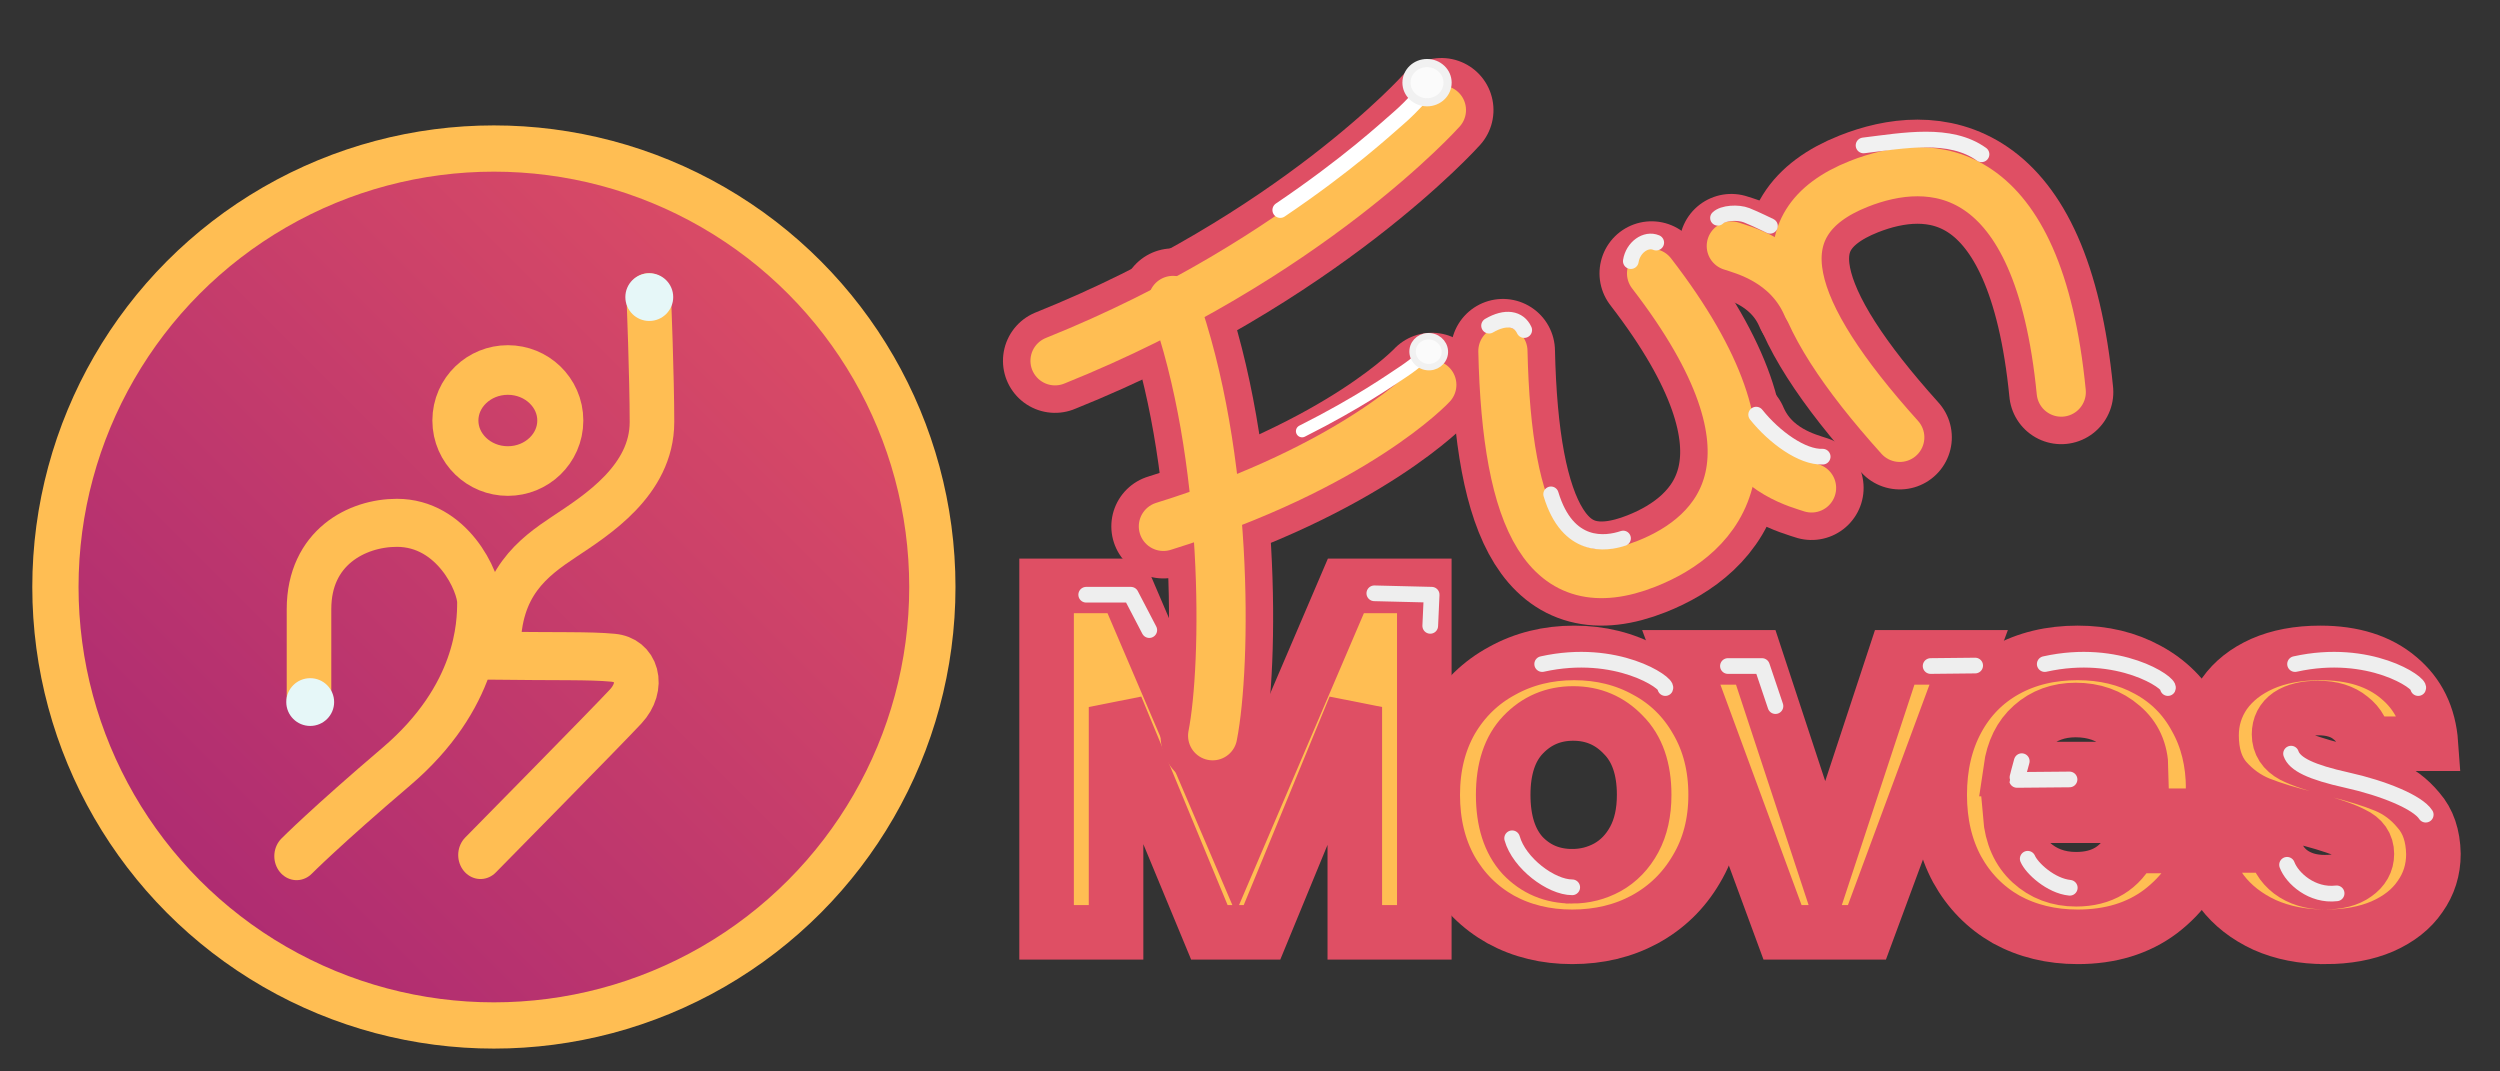<?xml version="1.0" encoding="UTF-8" standalone="no"?>
<!-- Created with Inkscape (http://www.inkscape.org/) -->

<svg
   width="28.238mm"
   height="12.101mm"
   viewBox="0 0 28.238 12.101"
   version="1.1"
   id="svg1"
   inkscape:version="1.3.2 (091e20e, 2023-11-25, custom)"
   sodipodi:docname="FunMoves_logo.svg"
   inkscape:export-filename="FunMoves_logo.png"
   inkscape:export-xdpi="300"
   inkscape:export-ydpi="300"
   xmlns:inkscape="http://www.inkscape.org/namespaces/inkscape"
   xmlns:sodipodi="http://sodipodi.sourceforge.net/DTD/sodipodi-0.dtd"
   xmlns:xlink="http://www.w3.org/1999/xlink"
   xmlns="http://www.w3.org/2000/svg"
   xmlns:svg="http://www.w3.org/2000/svg">
  <rect x="0" y="0" width="28.238" height="12.101" fill="#333333" stroke="none"/>
  <sodipodi:namedview
     id="namedview1"
     pagecolor="#ffffff"
     bordercolor="#000000"
     borderopacity="0.25"
     inkscape:showpageshadow="2"
     inkscape:pageopacity="0.0"
     inkscape:pagecheckerboard="0"
     inkscape:deskcolor="#d1d1d1"
     inkscape:document-units="mm"
     inkscape:zoom="1.4627806"
     inkscape:cx="54.006733"
     inkscape:cy="18.116183"
     inkscape:window-width="1920"
     inkscape:window-height="1017"
     inkscape:window-x="1912"
     inkscape:window-y="-8"
     inkscape:window-maximized="1"
     inkscape:current-layer="layer1"
     showgrid="false" />
  <defs
     id="defs1">
    <linearGradient
       inkscape:collect="always"
       xlink:href="#linearGradient114"
       id="linearGradient113"
       gradientUnits="userSpaceOnUse"
       gradientTransform="matrix(1.997,0,0,1.997,-737.255,-1688.446)"
       x1="361.884"
       y1="951.526"
       x2="400.291"
       y2="913.119" />
    <linearGradient
       id="linearGradient114"
       inkscape:collect="always">
      <stop
         style="stop-color:#ac2a72;stop-opacity:1;"
         offset="0"
         id="stop113" />
      <stop
         style="stop-color:#df4f64;stop-opacity:1;"
         offset="1"
         id="stop114" />
    </linearGradient>
  </defs>
  <g
     inkscape:label="Layer 1"
     inkscape:groupmode="layer"
     id="layer1"
     transform="translate(-39.131,-7.853)">
    <g
       id="g2-0-6-4"
       transform="matrix(0.104,0,0,0.104,42.22,-4.021)">
      <circle
         style="fill:url(#linearGradient113);fill-opacity:1;stroke:#ffbe53;stroke-width:5.023;stroke-linecap:round;stroke-linejoin:round;stroke-dasharray:none;stroke-opacity:1"
         id="circle15-7-30-1-7-7-9"
         cx="23.938"
         cy="177.926"
         r="47.621" />
      <g
         id="g19-3-7-4-1-2-1"
         transform="matrix(0.322,0,0,0.347,-99.427,-203.787)"
         style="stroke:#2fb1ba;stroke-width:15.034;stroke-dasharray:none;stroke-opacity:1">
        <path
           style="fill:none;fill-opacity:1;stroke:#ffbe53;stroke-width:15.034;stroke-linecap:round;stroke-linejoin:round;stroke-dasharray:none;stroke-opacity:1"
           d="m 320.763,1134.597 v -27.62 c 0,-19.291 16.137,-27.025 29.652,-27.025 18.624,0 27.832,18.365 27.832,24.849 0,6.859 -0.472,29.649 -28.032,51.442 -23.823,18.837 -33.639,28.032 -33.639,28.032"
           id="path15-9-1-4-2-0-4"
           sodipodi:nodetypes="cssssc" />
        <path
           style="fill:none;fill-opacity:1;stroke:#ffbe53;stroke-width:15.034;stroke-linecap:round;stroke-linejoin:round;stroke-dasharray:none;stroke-opacity:1"
           d="m 379.938,1121.502 c 25.725,0.321 35.212,-0.034 43.374,0.676 8.161,0.71 10.645,8.871 4.258,15.258 -6.387,6.387 -48.968,46.484 -48.968,46.484"
           id="path16-1-9-1-6-3-9"
           sodipodi:nodetypes="cssc" />
        <path
           style="fill:none;fill-opacity:1;stroke:#ffbe53;stroke-width:15.034;stroke-linecap:round;stroke-linejoin:round;stroke-dasharray:none;stroke-opacity:1"
           d="m 384.634,1119.502 c 0,-20.791 11.71,-28.721 22.355,-35.292 10.645,-6.571 29.452,-17.522 29.452,-35.795 0,-13.898 -1.065,-39.076 -1.065,-39.076"
           id="path17-6-9-1-4-5-4"
           sodipodi:nodetypes="cssc" />
        <ellipse
           style="fill:#e6f7f8;fill-opacity:1;stroke:none;stroke-width:36.052;stroke-linecap:round;stroke-linejoin:round;stroke-dasharray:none;stroke-opacity:1"
           id="ellipse17-2-7-5-1-4-0"
           cx="435.533"
           cy="1009.297"
           rx="8.072"
           ry="7.475" />
        <ellipse
           style="fill:#e6f7f8;fill-opacity:1;stroke:none;stroke-width:36.052;stroke-linecap:round;stroke-linejoin:round;stroke-dasharray:none;stroke-opacity:1"
           id="ellipse18-4-6-2-4-1-1"
           cx="321.165"
           cy="1136.049"
           rx="8.072"
           ry="7.475" />
        <ellipse
           style="fill:none;fill-opacity:1;stroke:#ffbe53;stroke-width:15.528;stroke-linecap:round;stroke-linejoin:round;stroke-dasharray:none;stroke-opacity:1"
           id="ellipse19-0-0-1-2-3-2"
           cx="387.83"
           cy="1047.93"
           rx="17.693"
           ry="15.812" />
      </g>
      <g
         id="g1184-8"
         transform="matrix(1.472,0,0,1.472,-39.582,-104.927)"
         style="stroke-width:4.026;stroke:#df4f64;stroke-opacity:1;stroke-dasharray:none;fill:#ffbe53;fill-opacity:1">
        <g
           id="g1190-6"
           transform="translate(0,-0.178)"
           style="stroke-width:4.026;stroke:#df4f64;stroke-opacity:1;stroke-dasharray:none;fill:#ffbe53;fill-opacity:1">
          <g
             aria-label="FUN"
             id="text475-6"
             style="font-size:63.761px;line-height:1.25;font-family:Poppins;-inkscape-font-specification:Poppins;letter-spacing:0px;word-spacing:0px;fill:#ffbe53;stroke-width:4.026;stroke:#df4f64;stroke-opacity:1;stroke-dasharray:none;fill-opacity:1" />
          <g
             aria-label="Moves"
             id="text475-0-3"
             style="font-size:36.621px;line-height:1.25;font-family:Poppins;-inkscape-font-specification:Poppins;letter-spacing:0px;word-spacing:0px;fill:#ffbe53;stroke-width:4.026;stroke:#df4f64;stroke-opacity:1;stroke-dasharray:none;fill-opacity:1">
            <path
               d="m 111.8,192.253 v 25.561 h -5.127 v -16.626 l -6.848,16.626 H 95.943 l -6.885,-16.626 v 16.626 H 83.932 V 192.253 h 5.823 l 8.13,19.006 8.13,-19.006 z"
               style="font-weight:600;-inkscape-font-specification:'Poppins Semi-Bold';stroke-width:4.026;fill:#ffbe53;fill-opacity:1;stroke:#df4f64;stroke-opacity:1;stroke-dasharray:none;paint-order:stroke fill markers"
               id="path1222-9" />
            <path
               d="m 122.712,218.144 q -2.93,0 -5.273,-1.282 -2.344,-1.318 -3.699,-3.699 -1.318,-2.38 -1.318,-5.493 0,-3.113 1.355,-5.493 1.392,-2.38 3.772,-3.662 2.38,-1.318 5.31,-1.318 2.93,0 5.31,1.318 2.38,1.282 3.735,3.662 1.392,2.38 1.392,5.493 0,3.113 -1.428,5.493 -1.392,2.38 -3.809,3.699 -2.38,1.282 -5.347,1.282 z m 0,-4.468 q 1.392,0 2.6,-0.659 1.245,-0.696 1.978,-2.051 0.732,-1.355 0.732,-3.296 0,-2.893 -1.538,-4.431 -1.501,-1.575 -3.699,-1.575 -2.197,0 -3.699,1.575 -1.465,1.538 -1.465,4.431 0,2.893 1.428,4.468 1.465,1.538 3.662,1.538 z"
               style="font-weight:600;-inkscape-font-specification:'Poppins Semi-Bold';stroke-width:4.026;fill:#ffbe53;fill-opacity:1;stroke:#df4f64;stroke-opacity:1;stroke-dasharray:none;paint-order:stroke fill markers"
               id="path1224-6" />
            <path
               d="m 141.381,213.09 5.127,-15.564 h 5.457 l -7.507,20.288 h -6.226 l -7.471,-20.288 h 5.493 z"
               style="font-weight:600;-inkscape-font-specification:'Poppins Semi-Bold';stroke-width:4.026;fill:#ffbe53;fill-opacity:1;stroke:#df4f64;stroke-opacity:1;stroke-dasharray:none;paint-order:stroke fill markers"
               id="path1226-5" />
            <path
               d="m 170.005,207.231 q 0,1.099 -0.146,1.978 h -14.831 q 0.183,2.197 1.538,3.442 1.355,1.245 3.332,1.245 2.856,0 4.065,-2.454 h 5.53 q -0.879,2.93 -3.369,4.834 -2.49,1.868 -6.116,1.868 -2.93,0 -5.273,-1.282 -2.307,-1.318 -3.625,-3.699 -1.282,-2.38 -1.282,-5.493 0,-3.149 1.282,-5.53 1.282,-2.38 3.589,-3.662 2.307,-1.282 5.31,-1.282 2.893,0 5.164,1.245 2.307,1.245 3.552,3.552 1.282,2.27 1.282,5.237 z m -5.31,-1.465 q -0.037,-1.978 -1.428,-3.149 -1.392,-1.208 -3.406,-1.208 -1.904,0 -3.223,1.172 -1.282,1.135 -1.575,3.186 z"
               style="font-weight:600;-inkscape-font-specification:'Poppins Semi-Bold';stroke-width:4.026;fill:#ffbe53;fill-opacity:1;stroke:#df4f64;stroke-opacity:1;stroke-dasharray:none;paint-order:stroke fill markers"
               id="path1228-7" />
            <path
               d="m 178.27,218.144 q -2.49,0 -4.468,-0.879 -1.978,-0.916 -3.149,-2.454 -1.135,-1.538 -1.245,-3.406 h 5.164 q 0.146,1.172 1.135,1.941 1.025,0.769 2.527,0.769 1.465,0 2.27,-0.586 0.842,-0.586 0.842,-1.501 0,-0.989 -1.025,-1.465 -0.989,-0.513 -3.186,-1.099 -2.27,-0.549 -3.735,-1.135 -1.428,-0.586 -2.49,-1.794 -1.025,-1.208 -1.025,-3.259 0,-1.685 0.952,-3.076 0.989,-1.392 2.783,-2.197 1.831,-0.806 4.285,-0.806 3.625,0 5.786,1.831 2.161,1.794 2.38,4.871 h -4.907 q -0.11,-1.208 -1.025,-1.904 -0.879,-0.732 -2.38,-0.732 -1.392,0 -2.161,0.513 -0.732,0.513 -0.732,1.428 0,1.025 1.025,1.575 1.025,0.513 3.186,1.062 2.197,0.549 3.625,1.135 1.428,0.586 2.454,1.831 1.062,1.208 1.099,3.223 0,1.758 -0.989,3.149 -0.952,1.392 -2.783,2.197 -1.794,0.769 -4.211,0.769 z"
               style="font-weight:600;-inkscape-font-specification:'Poppins Semi-Bold';stroke-width:4.026;fill:#ffbe53;fill-opacity:1;stroke:#df4f64;stroke-opacity:1;stroke-dasharray:none;paint-order:stroke fill markers"
               id="path1230-7" />
          </g>
        </g>
      </g>
    </g>
    <g
       id="g47-9"
       transform="matrix(0.886,0,0,0.886,-32.53,-125.942)">
      <g
         id="g41-0"
         transform="matrix(0.583,-0.231,0.231,0.583,-1.325,68.302)"
         style="stroke:#df4f64;stroke-width:2.117;stroke-dasharray:none;stroke-opacity:1">
        <path
           style="opacity:1;fill:none;stroke:#df4f64;stroke-width:2.117;stroke-linecap:round;stroke-linejoin:round;stroke-dasharray:none;stroke-opacity:1"
           d="m 93.208,185.368 c -0.102,3.366 -1.719,7.292 -2.51,8.524"
           id="path35-3" />
        <path
           style="opacity:1;fill:none;stroke:#df4f64;stroke-width:2.117;stroke-linecap:round;stroke-linejoin:round;stroke-dasharray:none;stroke-opacity:1"
           d="m 90.527,185.625 c 5.555,-0.027 9.18,-1.845 9.18,-1.845"
           id="path36-8" />
        <path
           style="opacity:1;fill:none;stroke:#df4f64;stroke-width:2.117;stroke-linecap:round;stroke-linejoin:round;stroke-dasharray:none;stroke-opacity:1"
           d="m 91.335,189.566 c 4.09,0.312 6.133,-0.665 6.133,-0.665"
           id="path37-6" />
        <path
           style="opacity:1;fill:none;stroke:#df4f64;stroke-width:2.117;stroke-linecap:round;stroke-linejoin:round;stroke-dasharray:none;stroke-opacity:1"
           d="m 99.065,188.794 c -1.21,3.262 -1.056,5.095 1.121,5.097 1.58,0.002 3.579,-0.89 2.27,-5.451"
           id="path38-5"
           sodipodi:nodetypes="csc" />
        <path
           style="opacity:1;fill:none;stroke:#df4f64;stroke-width:2.117;stroke-linecap:round;stroke-linejoin:round;stroke-dasharray:none;stroke-opacity:1"
           d="m 105.919,193.398 c -1.21,-3.262 -1.056,-5.095 1.121,-5.097 1.58,-0.002 3.579,0.89 2.27,5.451"
           id="path39-8"
           sodipodi:nodetypes="csc" />
        <path
           style="opacity:1;fill:none;stroke:#df4f64;stroke-width:2.117;stroke-linecap:round;stroke-linejoin:round;stroke-dasharray:none;stroke-opacity:1"
           d="m 105.153,190.228 c -0.026,-1.013 -0.809,-1.556 -0.985,-1.708"
           id="path40-2" />
        <path
           style="opacity:1;fill:none;stroke:#df4f64;stroke-width:2.117;stroke-linecap:round;stroke-linejoin:round;stroke-dasharray:none;stroke-opacity:1"
           d="m 102.888,191.985 c 0.026,1.013 0.809,1.556 0.985,1.708"
           id="path41-0" />
      </g>
      <g
         id="g34-9"
         transform="matrix(0.583,-0.231,0.231,0.583,-1.325,68.302)"
         style="fill:none;fill-opacity:1;stroke:#ffbe53;stroke-opacity:1">
        <path
           style="opacity:1;fill:none;fill-opacity:1;stroke:#ffbe53;stroke-width:1;stroke-linecap:round;stroke-linejoin:round;stroke-dasharray:none;stroke-opacity:1"
           d="m 93.208,185.368 c -0.102,3.366 -1.719,7.292 -2.51,8.524"
           id="path28-6" />
        <path
           style="opacity:1;fill:none;fill-opacity:1;stroke:#ffbe53;stroke-width:1;stroke-linecap:round;stroke-linejoin:round;stroke-dasharray:none;stroke-opacity:1"
           d="m 90.527,185.625 c 5.555,-0.027 9.18,-1.845 9.18,-1.845"
           id="path29-2" />
        <path
           style="opacity:1;fill:none;fill-opacity:1;stroke:#ffbe53;stroke-width:1;stroke-linecap:round;stroke-linejoin:round;stroke-dasharray:none;stroke-opacity:1"
           d="m 91.335,189.566 c 4.09,0.312 6.133,-0.665 6.133,-0.665"
           id="path30-1" />
        <path
           style="opacity:1;fill:none;fill-opacity:1;stroke:#ffbe53;stroke-width:1;stroke-linecap:round;stroke-linejoin:round;stroke-dasharray:none;stroke-opacity:1"
           d="m 99.065,188.794 c -1.21,3.262 -1.056,5.095 1.121,5.097 1.58,0.002 3.579,-0.89 2.27,-5.451"
           id="path31-8"
           sodipodi:nodetypes="csc" />
        <path
           style="opacity:1;fill:none;fill-opacity:1;stroke:#ffbe53;stroke-width:1;stroke-linecap:round;stroke-linejoin:round;stroke-dasharray:none;stroke-opacity:1"
           d="m 105.919,193.398 c -1.21,-3.262 -1.056,-5.095 1.121,-5.097 1.58,-0.002 3.579,0.89 2.27,5.451"
           id="path32-5"
           sodipodi:nodetypes="csc" />
        <path
           style="opacity:1;fill:none;fill-opacity:1;stroke:#ffbe53;stroke-width:1;stroke-linecap:round;stroke-linejoin:round;stroke-dasharray:none;stroke-opacity:1"
           d="m 105.153,190.228 c -0.026,-1.013 -0.809,-1.556 -0.985,-1.708"
           id="path33-4" />
        <path
           style="opacity:1;fill:none;fill-opacity:1;stroke:#ffbe53;stroke-width:1;stroke-linecap:round;stroke-linejoin:round;stroke-dasharray:none;stroke-opacity:1"
           d="m 102.888,191.985 c 0.026,1.013 0.809,1.556 0.985,1.708"
           id="path34-2" />
      </g>
      <path
         style="opacity:1;fill:none;stroke:#ffffff;stroke-width:0.2;stroke-linecap:round;stroke-linejoin:round;stroke-dasharray:none;stroke-opacity:1"
         d="m 97.203,153.688 c 0.863,-0.584 1.335,-1.023 1.511,-1.175 0.176,-0.152 0.36,-0.368 0.36,-0.368"
         id="path42-5" />
      <ellipse
         style="opacity:1;fill:#fbfbfb;fill-opacity:1;stroke:#f1f1f1;stroke-width:0.104;stroke-linecap:round;stroke-linejoin:round;stroke-dasharray:none;stroke-opacity:1"
         id="path43-2"
         cx="99.074"
         cy="152.064"
         rx="0.262"
         ry="0.25" />
      <path
         style="fill:none;stroke:#ffffff;stroke-width:0.157;stroke-linecap:round;stroke-linejoin:round;stroke-dasharray:none;stroke-opacity:1"
         d="m 97.481,156.507 c 0.732,-0.368 1.144,-0.663 1.297,-0.763 0.152,-0.101 0.318,-0.25 0.318,-0.25"
         id="path42-1-2" />
      <ellipse
         style="fill:#fbfbfb;fill-opacity:1;stroke:#f1f1f1;stroke-width:0.082;stroke-linecap:round;stroke-linejoin:round;stroke-dasharray:none;stroke-opacity:1"
         id="path43-5-5"
         cx="118.275"
         cy="141.454"
         rx="0.206"
         ry="0.197"
         transform="rotate(7.391)" />
      <path
         style="opacity:1;fill:none;fill-opacity:1;stroke:#f1f1f1;stroke-width:0.2;stroke-linecap:round;stroke-linejoin:round;stroke-dasharray:none;stroke-opacity:1"
         d="m 104.639,152.864 c 0.514,-0.062 1.102,-0.175 1.504,0.113"
         id="path44-5" />
      <path
         style="opacity:1;fill:none;fill-opacity:1;stroke:#f1f1f1;stroke-width:0.2;stroke-linecap:round;stroke-linejoin:round;stroke-dasharray:none;stroke-opacity:1"
         d="m 101.672,154.339 c 0.028,-0.176 0.192,-0.292 0.324,-0.236"
         id="path45-1" />
      <path
         style="opacity:1;fill:none;fill-opacity:1;stroke:#f1f1f1;stroke-width:0.2;stroke-linecap:round;stroke-linejoin:round;stroke-dasharray:none;stroke-opacity:1"
         d="m 99.865,155.162 c 0.212,-0.124 0.38,-0.092 0.448,0.056"
         id="path46-9" />
      <path
         style="opacity:1;fill:none;fill-opacity:1;stroke:#f1f1f1;stroke-width:0.2;stroke-linecap:round;stroke-linejoin:round;stroke-dasharray:none;stroke-opacity:1"
         d="m 103.27,156.296 c 0.232,0.29 0.589,0.547 0.848,0.536"
         id="path47-2" />
      <path
         style="opacity:1;fill:none;fill-opacity:1;stroke:#eeeeee;stroke-width:0.195;stroke-linecap:round;stroke-linejoin:round;stroke-dasharray:none;stroke-opacity:1"
         d="m 102.781,153.789 c 0.066,-0.066 0.257,-0.078 0.367,-0.035 0.109,0.043 0.3,0.137 0.3,0.137"
         id="path112-2" />
      <path
         style="opacity:1;fill:none;fill-opacity:1;stroke:#eeeeee;stroke-width:0.195;stroke-linecap:round;stroke-linejoin:round;stroke-dasharray:none;stroke-opacity:1"
         d="m 100.654,157.31 c 0.213,0.706 0.7,0.637 0.921,0.563"
         id="path113-1"
         sodipodi:nodetypes="cc" />
      <path
         style="opacity:1;fill:none;fill-opacity:1;stroke:#eeeeee;stroke-width:0.2;stroke-linecap:round;stroke-linejoin:round;stroke-dasharray:none;stroke-opacity:1;paint-order:stroke fill markers"
         d="m 100.542,159.476 c 0.948,-0.21 1.603,0.241 1.57,0.306"
         id="path1"
         sodipodi:nodetypes="cc" />
      <path
         style="opacity:1;fill:none;fill-opacity:1;stroke:#eeeeee;stroke-width:0.2;stroke-linecap:round;stroke-linejoin:round;stroke-dasharray:none;stroke-opacity:1;paint-order:stroke fill markers"
         d="m 102.91,159.501 h 0.434 l 0.172,0.511"
         id="path2" />
      <path
         style="opacity:1;fill:none;fill-opacity:1;stroke:#eeeeee;stroke-width:0.2;stroke-linecap:round;stroke-linejoin:round;stroke-dasharray:none;stroke-opacity:1;paint-order:stroke fill markers"
         d="m 105.494,159.501 0.568,-0.006"
         id="path3" />
      <path
         style="opacity:1;fill:none;fill-opacity:1;stroke:#eeeeee;stroke-width:0.2;stroke-linecap:round;stroke-linejoin:round;stroke-dasharray:none;stroke-opacity:1;paint-order:stroke fill markers"
         d="m 106.949,159.476 c 0.948,-0.21 1.603,0.241 1.57,0.306"
         id="path4"
         sodipodi:nodetypes="cc" />
      <path
         style="opacity:1;fill:none;fill-opacity:1;stroke:#eeeeee;stroke-width:0.2;stroke-linecap:round;stroke-linejoin:round;stroke-dasharray:none;stroke-opacity:1;paint-order:stroke fill markers"
         d="m 110.14,159.476 c 0.948,-0.21 1.603,0.241 1.57,0.306"
         id="path5"
         sodipodi:nodetypes="cc" />
      <path
         style="opacity:1;fill:none;fill-opacity:1;stroke:#eeeeee;stroke-width:0.2;stroke-linecap:round;stroke-linejoin:round;stroke-dasharray:none;stroke-opacity:1;paint-order:stroke fill markers"
         d="m 98.402,158.574 0.731,0.018 -0.018,0.397"
         id="path6" />
      <path
         style="opacity:1;fill:none;fill-opacity:1;stroke:#eeeeee;stroke-width:0.2;stroke-linecap:round;stroke-linejoin:round;stroke-dasharray:none;stroke-opacity:1;paint-order:stroke fill markers"
         d="m 94.729,158.592 h 0.569 l 0.235,0.451"
         id="path7" />
      <path
         style="opacity:1;fill:none;fill-opacity:1;stroke:#eeeeee;stroke-width:0.2;stroke-linecap:round;stroke-linejoin:round;stroke-dasharray:none;stroke-opacity:1;paint-order:stroke fill markers"
         d="m 100.159,161.697 c 0.089,0.319 0.498,0.625 0.766,0.625"
         id="path8" />
      <path
         style="opacity:1;fill:none;fill-opacity:1;stroke:#eeeeee;stroke-width:0.2;stroke-linecap:round;stroke-linejoin:round;stroke-dasharray:none;stroke-opacity:1;paint-order:stroke fill markers"
         d="m 106.656,160.714 c -0.064,0.23 -0.061,0.239 -0.061,0.239 l 0.67,-0.006"
         id="path9" />
      <path
         style="opacity:1;fill:none;fill-opacity:1;stroke:#eeeeee;stroke-width:0.2;stroke-linecap:round;stroke-linejoin:round;stroke-dasharray:none;stroke-opacity:1;paint-order:stroke fill markers"
         d="m 106.732,161.958 c 0.051,0.121 0.294,0.345 0.536,0.37"
         id="path10" />
      <path
         style="opacity:1;fill:none;fill-opacity:1;stroke:#eeeeee;stroke-width:0.2;stroke-linecap:round;stroke-linejoin:round;stroke-dasharray:none;stroke-opacity:1;paint-order:stroke fill markers"
         d="m 110.038,162.035 c 0.064,0.172 0.319,0.402 0.632,0.364"
         id="path11" />
      <path
         style="opacity:1;fill:none;fill-opacity:1;stroke:#eeeeee;stroke-width:0.2;stroke-linecap:round;stroke-linejoin:round;stroke-dasharray:none;stroke-opacity:1;paint-order:stroke fill markers"
         d="m 110.089,160.618 c 0.045,0.134 0.255,0.236 0.715,0.338 0.46,0.102 0.9,0.281 1.002,0.44"
         id="path12" />
    </g>
  </g>
</svg>
